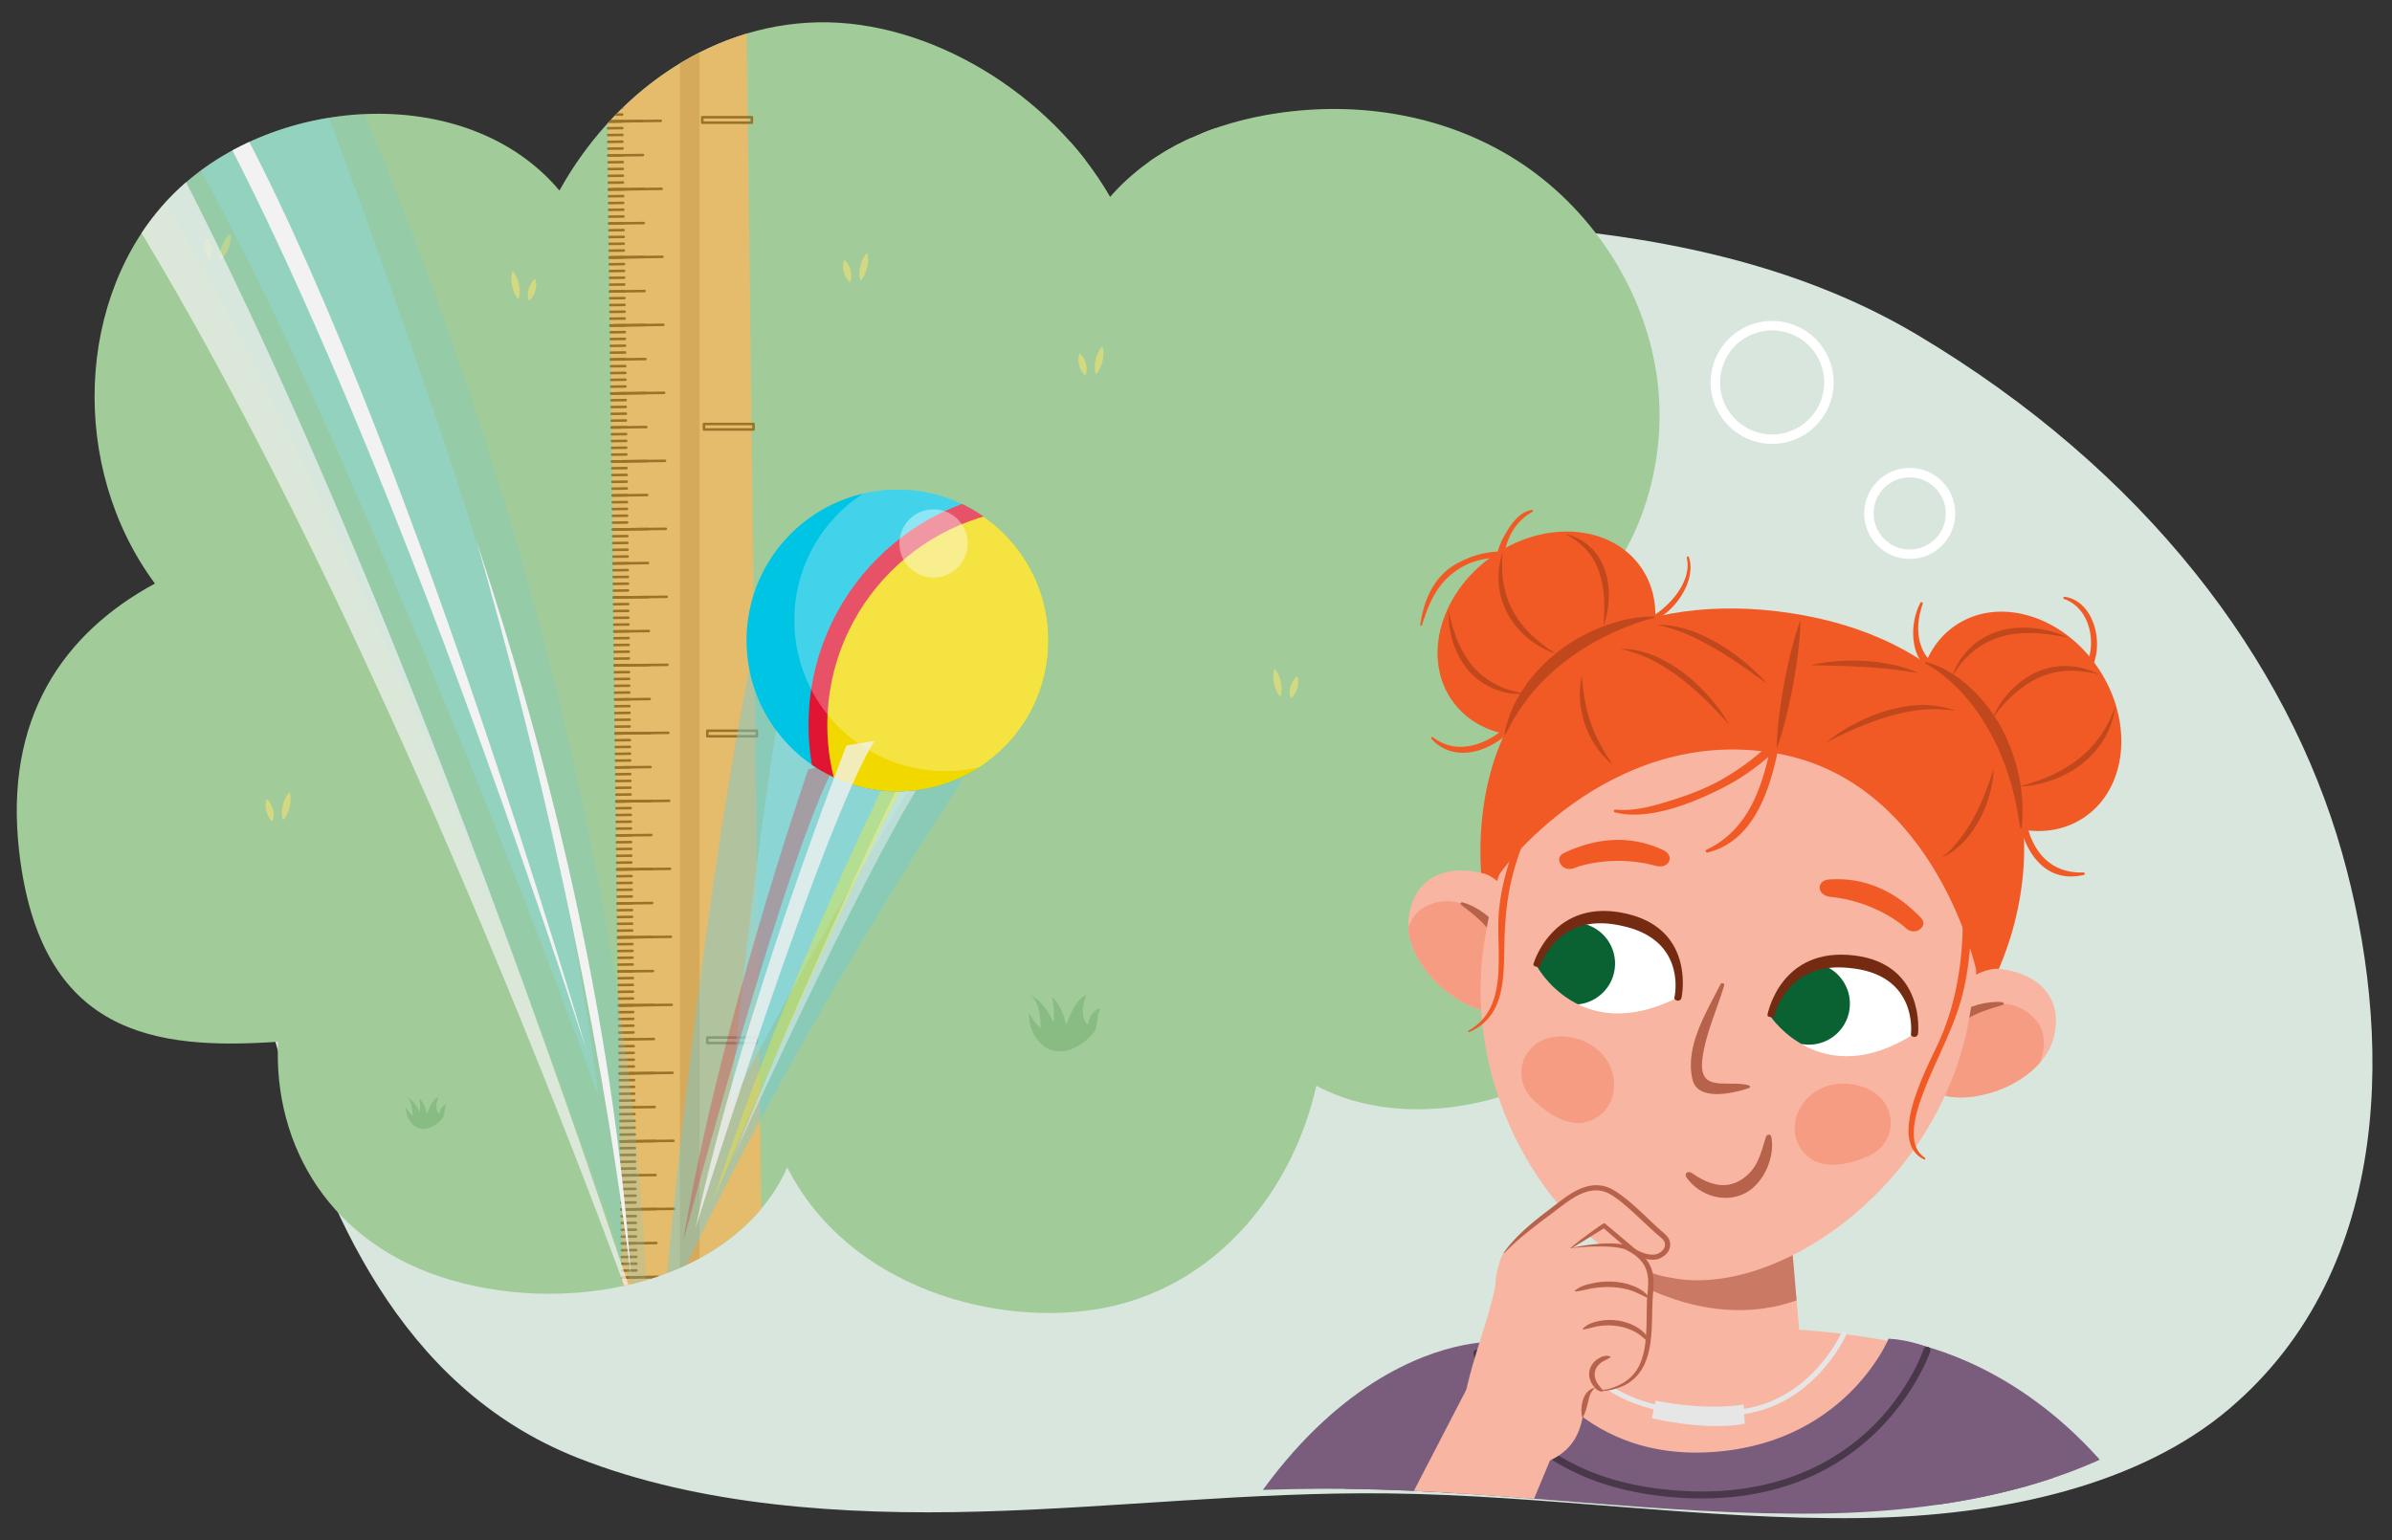 <svg xmlns="http://www.w3.org/2000/svg" xmlns:xlink="http://www.w3.org/1999/xlink" viewBox="0 0 760 489.519">
  <rect x="0" y="0" width="760" height="489.519" fill="#333333" stroke="none"/>
  <switch>
    <g>
      <g id="Artwork">
        <path d="M591.03 482.468c-49.888.644-100.093-7.266-150.107-7.838-43.551-.498-86.239 4.571-129.586 5.777s-89.169-1.858-127.667-17.024c-57.924-22.818-79.89-80.85-93.554-123.669-21.598-67.68-21.008-126.477 26.334-185.093S252.47 79.289 354.926 73.27c89.778-5.275 184.605-8.349 254.225 33.134C681.656 149.606 726.749 209.6 744.126 271.02c15.926 56.29 17.267 131.726-35.933 176.807-28.082 23.796-71.036 34.045-117.163 34.641z" fill="#d8e6dd"/>
        <path d="M441.117 114.478s.322-.452.514-1.13c.224-.678.307-1.582.219-2.486-.093-.903-.356-1.808-.718-2.487-.33-.679-.745-1.131-.745-1.131s-.324.452-.517 1.129c-.226.678-.306 1.582-.216 2.487.095.904.36 1.808.722 2.487.327.678.741 1.131.741 1.131zM444.503 114.585s.561-.417 1.123-1.134c.592-.707 1.176-1.718 1.596-2.783.416-1.066.667-2.184.697-3.077.063-.881-.083-1.531-.083-1.531s-.563.416-1.125 1.133c-.593.706-1.175 1.717-1.593 2.783-.414 1.066-.662 2.188-.695 3.078-.063.882.08 1.531.08 1.531zM484.551 277.525s-.241-.5-.315-1.201c-.107-.706-.035-1.611.204-2.487.244-.875.657-1.722 1.129-2.33.44-.613.926-.989.926-.989s.243.5.319 1.201c.108.706.034 1.611-.208 2.488-.246.875-.661 1.721-1.132 2.329-.439.613-.923.989-.923.989zM481.195 277.058s-.482-.505-.915-1.307c-.463-.797-.868-1.892-1.102-3.013-.23-1.121-.288-2.266-.167-3.15.087-.879.341-1.495.341-1.495s.484.505.917 1.307c.465.796.868 1.891 1.1 3.012.227 1.121.282 2.268.165 3.152-.088.879-.339 1.494-.339 1.494z" fill="#d3d980"/>
        <path d="M527.377 342.135c-1.724.827-3.693.866-5.326-.266-1.632-1.132-2.842-3.541-2.777-6.074.599 1.094 1.326 2.051 2.145 2.821-.058-1.257-.133-2.537-.476-3.703-.343-1.166-1.002-2.219-1.878-2.548 1.947.852 3.642 2.77 4.636 5.247.161-1.546.07-3.142-.264-4.634 1.255 1.171 2.167 3.033 2.489 5.086.882-2.259 1.927-4.709 3.69-5.487-.307.913-.62 1.857-.651 2.864-.031 1.007.29 2.105.95 2.525.153-1.593 1.227-2.912 2.383-2.93-.647.01-.764 3.262-1.133 3.895-.854 1.465-2.536 2.603-3.788 3.204z" fill="#88bc82"/>
        <defs>
          <path id="SVGID_1_" d="M88.351 331.086c-1.587 33.24 16.735 64.447 54.57 75.628 40.121 11.856 91.138.213 107.213-35.683 19.528 38.55 67.519 51.364 101.353 44.505 36.361-7.371 59.673-38.524 66.737-70.474 34.769 18.681 92.986 1.444 110.658-40.96 19.401-46.552 4.918-91.459-29.681-108.457 21.24-16.966 31.378-48.158 27.134-76.636-4.244-28.477-21.736-53.59-44.446-68.072-22.71-14.483-50.119-18.831-76.137-14.949-19.626 2.928-39.347 10.857-53.034 26.59C333.8 29.699 295.306 6.376 259.916 7.093s-65.655 23.62-82.167 53.468c-29.467-35.148-92.369-30.51-123.837 2.311-29.706 30.983-32.144 85.525-4.688 122.588-29.048 15.75-48.047 42.695-43.122 85.278 6.754 58.392 43.23 63.01 82.249 60.348z"/>
        </defs>
        <clipPath id="SVGID_2_">
          <use xlink:href="#SVGID_1_" overflow="visible"/>
        </clipPath>
        <path d="M-180.967-39.499s367.463-31.498 756.349-6.131l5.38 479.247-755.881 8.382-5.848-481.498z" clip-path="url(#SVGID_2_)" fill="#a1cc9a"/>
        <path d="M193.18 39.064l4.569 369.703c17.598-3.765 33.504-11.948 44.102-24.588l-4.616-373.501c-16.991 5.095-32.077 15.271-44.055 28.386z" clip-path="url(#SVGID_2_)" fill="#e5bc6c"/>
        <path d="M410.158 221.885s-.241-.5-.315-1.201c-.107-.706-.035-1.611.204-2.487.244-.875.657-1.722 1.129-2.33.44-.613.926-.989.926-.989s.243.5.319 1.201c.108.706.034 1.611-.208 2.488-.246.875-.661 1.721-1.132 2.329-.439.613-.923.989-.923.989zM406.802 221.418s-.482-.505-.915-1.307c-.463-.797-.868-1.892-1.102-3.013-.23-1.121-.288-2.266-.167-3.15.087-.879.341-1.495.341-1.495s.484.505.917 1.307c.465.796.868 1.891 1.1 3.012.227 1.121.282 2.268.165 3.152-.088.879-.339 1.494-.339 1.494zM86.545 261.032s.253-.493.347-1.192c.125-.703.077-1.609-.14-2.492-.221-.881-.612-1.739-1.068-2.359-.424-.624-.9-1.013-.9-1.013s-.256.493-.35 1.192c-.126.703-.076 1.609.143 2.492.223.881.616 1.738 1.071 2.358a5.19 5.19 0 00.897 1.014zM89.912 260.652s.495-.493.949-1.283c.484-.785.917-1.869 1.18-2.983.259-1.114.346-2.257.248-3.145-.065-.881-.302-1.503-.302-1.503s-.497.493-.951 1.283c-.486.784-.917 1.868-1.178 2.982-.256 1.114-.341 2.26-.246 3.146.065.882.3 1.503.3 1.503zM344.816 119.364s.253-.493.347-1.192c.125-.703.077-1.609-.14-2.492-.221-.881-.612-1.739-1.068-2.359-.424-.624-.9-1.013-.9-1.013s-.256.493-.35 1.192c-.126.703-.076 1.609.143 2.492.223.881.616 1.738 1.071 2.358a5.19 5.19 0 00.897 1.014zM348.183 118.984s.495-.493.949-1.283c.484-.785.917-1.869 1.18-2.983.259-1.114.346-2.257.248-3.145-.065-.881-.302-1.503-.302-1.503s-.497.493-.951 1.283c-.486.784-.917 1.868-1.178 2.982-.256 1.114-.341 2.26-.246 3.146.065.882.3 1.503.3 1.503zM270.022 89.663s.253-.493.347-1.192c.125-.703.077-1.609-.14-2.492-.221-.881-.612-1.739-1.068-2.359-.424-.624-.9-1.013-.9-1.013s-.256.493-.35 1.192c-.126.703-.076 1.609.143 2.492.223.881.616 1.738 1.071 2.358.423.625.897 1.014.897 1.014zM273.389 89.283s.495-.493.949-1.283c.484-.785.917-1.869 1.18-2.983.259-1.114.346-2.257.248-3.145-.065-.881-.302-1.503-.302-1.503s-.497.493-.951 1.283c-.486.784-.917 1.868-1.178 2.982-.256 1.114-.341 2.26-.246 3.146.065.881.3 1.503.3 1.503zM66.478 82.743s.322-.452.514-1.13c.224-.678.307-1.582.219-2.486-.093-.903-.356-1.808-.718-2.487-.33-.679-.745-1.131-.745-1.131s-.324.452-.517 1.129c-.226.678-.306 1.582-.216 2.487.095.904.36 1.808.722 2.487.328.679.741 1.131.741 1.131zM69.865 82.85s.561-.417 1.123-1.134c.592-.707 1.176-1.718 1.596-2.783.416-1.066.667-2.184.697-3.077.063-.881-.083-1.531-.083-1.531s-.563.416-1.125 1.133c-.593.706-1.175 1.717-1.593 2.783-.414 1.066-.662 2.188-.695 3.078-.063.882.08 1.531.08 1.531zM168.069 95.591s-.241-.5-.315-1.201c-.107-.706-.035-1.611.204-2.487.244-.875.657-1.722 1.129-2.33.44-.613.926-.989.926-.989s.243.5.319 1.201c.108.706.034 1.611-.208 2.488-.246.875-.661 1.721-1.132 2.329-.44.614-.923.989-.923.989zM164.713 95.124s-.482-.505-.915-1.307c-.463-.797-.868-1.892-1.102-3.013-.23-1.121-.288-2.266-.167-3.15.087-.879.341-1.495.341-1.495s.484.505.917 1.307c.465.796.868 1.891 1.1 3.012.227 1.121.282 2.268.165 3.152a5.901 5.901 0 01-.339 1.494z" clip-path="url(#SVGID_2_)" fill="#d3d980"/>
        <path d="M391.021 51.994c3.687-2.267 5.123-7.745 3.054-11.651-3.468 1.59-6.161 4.892-7.101 8.706l-.545-7.373c-.146-1.967-1.481-4.673-3.131-3.699-.693.409-.921 1.313-1.086 2.123l-1.89 9.302a142.83 142.83 0 00-4.43-11.957c-2.694 1.275-4.336 4.583-3.775 7.605-.646-3.101-2.109-6.015-4.189-8.343-.91-1.018-2.237-1.991-3.483-1.493-1.055.422-1.504 1.693-1.782 2.831a41.751 41.751 0 00-1.184 9.265c-.903-2.056-2.602-3.722-4.63-4.539l-1.642 5.676c.817-4.018-2.813-8.314-6.758-7.997-3.945.317-6.876 5.14-5.458 8.979-.478-2.219-2.054-4.377-4.227-4.661-2.172-.285-4.44 2.178-3.509 4.237.193-2.942-2.347-5.771-5.187-5.778-2.84-.007-5.381 2.811-5.188 5.754.114-5.204-2.529-10.39-6.739-13.224-.625-.421-1.366-.806-2.086-.615-.627.166-1.074.728-1.45 1.274-2.445 3.552-3.829 7.88-3.919 12.249-.684-2.382-2.491-4.64-4.874-4.871-2.382-.231-4.798 2.503-3.742 4.734-1.324-1.284-2.807-2.641-4.614-2.744-1.807-.103-3.719 1.866-2.904 3.546.509-3.09-1.868-6.368-4.87-6.716-3.002-.348-6.005 2.306-6.152 5.438-2.254-1.999-4.725-4.096-7.678-4.322-2.954-.227-6.231 2.487-5.471 5.46" clip-path="url(#SVGID_2_)" fill="#a1cc9a"/>
        <g clip-path="url(#SVGID_2_)" fill="none" stroke="#997428" stroke-width=".811" stroke-linecap="round" stroke-linejoin="round" stroke-miterlimit="10">
          <path d="M197.714 405.993l16.773-.208M197.447 384.382l16.773-.208M197.18 362.771l16.773-.207M196.913 341.16l16.773-.207M196.646 319.549l16.773-.207M196.379 297.938l16.773-.207M196.112 276.327l16.773-.207M195.845 254.716l16.772-.207M195.578 233.105l16.772-.207M195.311 211.494l16.772-.207M195.044 189.883l16.772-.207M194.776 168.272l16.773-.207M194.509 146.661l16.773-.207M194.242 125.05l16.773-.207M193.975 103.439l16.773-.207M193.708 81.828l16.773-.207M193.441 60.217l16.773-.207M193.174 38.607l16.773-.208M192.907 16.996l16.773-.208M192.64-4.615l16.772-.208M192.373-26.226l16.772-.208"/>
        </g>
        <g clip-path="url(#SVGID_2_)" fill="none" stroke="#997428" stroke-width=".811" stroke-linecap="round" stroke-linejoin="round" stroke-miterlimit="10">
          <path d="M197.714 405.993l10.967-.136M197.581 395.187l10.967-.135M197.447 384.382l10.967-.136M197.314 373.576l10.966-.135M197.18 362.771l10.967-.136M197.047 351.965l10.966-.135M196.913 341.16l10.967-.136M196.78 330.354l10.966-.135M196.646 319.549l10.967-.136M196.512 308.743l10.967-.135M196.379 297.938l10.967-.136M196.245 287.132l10.967-.135M196.112 276.327l10.967-.136M195.978 265.522l10.967-.136M195.845 254.716l10.967-.135M195.711 243.911l10.967-.136M195.578 233.105l10.966-.135M195.444 222.3l10.967-.136M195.311 211.494l10.966-.135M195.177 200.689l10.967-.136M195.044 189.883l10.966-.135M194.91 179.078l10.967-.136M194.776 168.272l10.967-.135M194.643 157.467l10.967-.136M194.509 146.661l10.967-.135M194.376 135.856l10.967-.136M194.242 125.05l10.967-.135M194.109 114.245l10.966-.136M193.975 103.439l10.967-.135M193.842 92.634l10.966-.136M193.708 81.828l10.967-.135M193.575 71.023l10.966-.136M193.441 60.217l10.967-.135M193.307 49.412l10.967-.136M193.174 38.607l10.967-.136M193.04 27.801l10.967-.135M192.907 16.996l10.967-.136M192.773 6.19l10.967-.135M192.64-4.615l10.967-.136M192.506-15.421l10.967-.135M192.373-26.226l10.966-.136"/>
        </g>
        <g clip-path="url(#SVGID_2_)" fill="none" stroke="#997428" stroke-width=".811" stroke-linecap="round" stroke-linejoin="round" stroke-miterlimit="10">
          <path d="M197.714 405.993l4.516-.056M197.688 403.832l4.515-.056M197.661 401.671l4.516-.056M197.634 399.509l4.516-.055M197.607 397.348l4.516-.055M197.581 395.187l4.516-.056M197.554 393.026l4.516-.056M197.527 390.865l4.516-.056M197.501 388.704l4.515-.056M197.474 386.543l4.516-.056M197.447 384.382l4.516-.056M197.421 382.221l4.515-.056M197.394 380.06l4.516-.056M197.367 377.898l4.516-.055M197.34 375.737l4.516-.055M197.314 373.576l4.515-.056M197.287 371.415l4.516-.056M197.26 369.254l4.516-.056M197.234 367.093l4.515-.056M197.207 364.932l4.516-.056M197.18 362.771l4.516-.056M197.153 360.61l4.516-.056M197.127 358.449l4.515-.056M197.1 356.288l4.516-.056M197.073 354.126l4.516-.055M197.047 351.965l4.515-.055M197.02 349.804l4.516-.056M196.993 347.643l4.516-.056M196.966 345.482l4.516-.056M196.94 343.321l4.516-.056M196.913 341.16l4.516-.056M196.886 338.999l4.516-.056M196.86 336.838l4.515-.056M196.833 334.677l4.516-.056M196.806 332.515l4.516-.055M196.78 330.354l4.515-.055M196.753 328.193l4.516-.056M196.726 326.032l4.516-.056M196.699 323.871l4.516-.056M196.673 321.71l4.515-.056M196.646 319.549l4.516-.056M196.619 317.388l4.516-.056M196.593 315.227l4.515-.056M196.566 313.066l4.516-.056M196.539 310.905l4.516-.056M196.512 308.743l4.516-.055M196.486 306.582l4.515-.055M196.459 304.421l4.516-.056M196.432 302.26l4.516-.056M196.406 300.099l4.515-.056M196.379 297.938l4.516-.056M196.352 295.777l4.516-.056M196.326 293.616l4.515-.056M196.299 291.455l4.516-.056M196.272 289.294l4.516-.056M196.245 287.132l4.516-.055M196.219 284.971l4.515-.055M196.192 282.81l4.516-.056M196.165 280.649l4.516-.056M196.139 278.488l4.515-.056M196.112 276.327l4.516-.056M196.085 274.166l4.516-.056M196.058 272.005l4.516-.056M196.032 269.844l4.515-.056M196.005 267.683l4.516-.056M195.978 265.522l4.516-.056M195.952 263.36l4.515-.055M195.925 261.199l4.516-.055M195.898 259.038l4.516-.056M195.871 256.877l4.516-.056M195.845 254.716l4.515-.056M195.818 252.555l4.516-.056M195.791 250.394l4.516-.056M195.765 248.233l4.515-.056M195.738 246.072l4.516-.056M195.711 243.911l4.516-.056M195.684 241.749l4.516-.055M195.658 239.588l4.516-.055M195.631 237.427l4.516-.056M195.604 235.266l4.516-.056M195.578 233.105l4.515-.056M195.551 230.944l4.516-.056M195.524 228.783l4.516-.056M195.498 226.622l4.515-.056M195.471 224.461l4.516-.056M195.444 222.3l4.516-.056M195.417 220.139l4.516-.056M195.391 217.977l4.515-.055M195.364 215.816l4.516-.055M195.337 213.655l4.516-.056M195.311 211.494l4.515-.056M195.284 209.333l4.516-.056M195.257 207.172l4.516-.056M195.23 205.011l4.516-.056M195.204 202.85l4.515-.056M195.177 200.689l4.516-.056M195.15 198.528l4.516-.056M195.124 196.366l4.515-.055M195.097 194.205l4.516-.055M195.07 192.044l4.516-.056M195.044 189.883l4.515-.056M195.017 187.722l4.516-.056M194.99 185.561l4.516-.056M194.963 183.4l4.516-.056M194.937 181.239l4.515-.056M194.91 179.078l4.516-.056M194.883 176.917l4.516-.056M194.857 174.756l4.515-.056M194.83 172.594l4.516-.055M194.803 170.433l4.516-.055M194.776 168.272l4.516-.056M194.75 166.111l4.515-.056M194.723 163.95l4.516-.056M194.696 161.789l4.516-.056M194.67 159.628l4.515-.056M194.643 157.467l4.516-.056M194.616 155.306l4.516-.056M194.589 153.145l4.516-.056M194.563 150.983l4.515-.055M194.536 148.822l4.516-.055M194.509 146.661l4.516-.056M194.483 144.5l4.515-.056M194.456 142.339l4.516-.056M194.429 140.178l4.516-.056M194.402 138.017l4.516-.056M194.376 135.856l4.516-.056M194.349 133.695l4.516-.056M194.322 131.534l4.516-.056M194.296 129.373l4.515-.056M194.269 127.211l4.516-.055M194.242 125.05l4.516-.055M194.216 122.889l4.515-.056M194.189 120.728l4.516-.056M194.162 118.567l4.516-.056M194.135 116.406l4.516-.056M194.109 114.245l4.515-.056M194.082 112.084l4.516-.056M194.055 109.923l4.516-.056M194.029 107.762l4.515-.056M194.002 105.6l4.516-.055M193.975 103.439l4.516-.055M193.948 101.278l4.516-.056M193.922 99.117l4.515-.056M193.895 96.956l4.516-.056M193.868 94.795l4.516-.056M193.842 92.634l4.515-.056M193.815 90.473l4.516-.056M193.788 88.312l4.516-.056M193.762 86.151l4.515-.056M193.735 83.99l4.516-.056M193.708 81.828l4.516-.055M193.681 79.667l4.516-.055M193.655 77.506l4.515-.056M193.628 75.345l4.516-.056M193.601 73.184l4.516-.056M193.575 71.023l4.515-.056M193.548 68.862l4.516-.056M193.521 66.701l4.516-.056M193.494 64.54l4.516-.056M193.468 62.379l4.515-.056M193.441 60.217l4.516-.055M193.414 58.056l4.516-.055M193.388 55.895l4.515-.056M193.361 53.734l4.516-.056M193.334 51.573l4.516-.056M193.307 49.412l4.516-.056M193.281 47.251l4.515-.056M193.254 45.09l4.516-.056M193.227 42.929l4.516-.056M193.201 40.768l4.515-.056M193.174 38.607l4.516-.056M193.147 36.445l4.516-.055M193.121 34.284l4.515-.055M193.094 32.123l4.516-.056M193.067 29.962l4.516-.056M193.04 27.801l4.516-.056M193.014 25.64l4.515-.056M192.987 23.479l4.516-.056M192.96 21.318l4.516-.056M192.934 19.157l4.515-.056M192.907 16.996l4.516-.056M192.88 14.834l4.516-.055M192.853 12.673l4.516-.055M192.827 10.512l4.515-.056M192.8 8.351l4.516-.056M192.773 6.19l4.516-.056M192.747 4.029l4.515-.056M192.72 1.868l4.516-.056M192.693-.293l4.516-.056M192.666-2.454l4.516-.056M192.64-4.615l4.515-.056M192.613-6.776l4.516-.056M192.586-8.938l4.516-.055M192.56-11.099l4.515-.055M192.533-13.26l4.516-.056M192.506-15.421l4.516-.056M192.48-17.582l4.515-.056M192.453-19.743l4.516-.056M192.426-21.904l4.516-.056M192.399-24.065l4.516-.056M192.373-26.226l4.515-.056"/>
        </g>
        <path clip-path="url(#SVGID_2_)" fill="#d6aa5b" d="M216.019-36.125h6.246v451.203h-6.246z"/>
        <path clip-path="url(#SVGID_2_)" fill="none" stroke="#997428" stroke-width=".811" stroke-linecap="round" stroke-linejoin="round" stroke-miterlimit="10" d="M224.734 329.741h15.763v1.751h-15.763zM224.734 232.243h15.763v1.751h-15.763zM223.663 134.744h15.763v1.751h-15.763zM223.127 37.245h15.763v1.751h-15.763z"/>
        <path d="M101.846 5.36s99.167 201.604 104.071 419.01c0 0-104.616-323.656-205.963-434.811 0 0 58.302 14.711 101.892 15.801z" opacity=".22" clip-path="url(#SVGID_2_)" fill="#6fcbdc"/>
        <path d="M190.123 348.467c-10.705-29.461-24.326-65.507-39.928-103.609C105.212 135.006 68.187 51.202 29.922 1.001c8.814 1.073 10.064 0 20.705 0h7.628c11.616 0 23.382 5.255 32.693 3.269 8.237 17.208 24.901 62.707 46.577 125.57 19.44 56.383 42.066 134.893 52.598 218.627z" opacity=".35" clip-path="url(#SVGID_2_)" fill="#8cdfea"/>
        <path d="M151.369 171.855c19.03 66.049 38.362 147.548 49.09 233.676-5.718-82.966-26.195-164.726-49.09-233.676z" clip-path="url(#SVGID_2_)" fill="#f2f2f2"/>
        <path d="M153.633 278.26C107.132 154.233 63.325 58.549 22.879-7.465c-22.668-.758-41.006-4.609-41.006-4.609C86.591 95.91 201.114 416.195 201.114 416.195c-.075-1.41-.158-2.82-.242-4.23-12.741-38.196-28.843-84.64-47.239-133.705z" opacity=".72" clip-path="url(#SVGID_2_)" fill="#f2f2f2"/>
        <path d="M186.301 333.648S128.272 133.406 72.694 32.876l-11.442-8.173s50.674 81.732 125.049 308.945z" clip-path="url(#SVGID_2_)" fill="#f2f2f2"/>
        <path d="M210.729 418.029s10.065-117.34 27.306-205.276c0 0 37.872 43.815 74.359 24.933 0 .001-63.574 95.108-101.665 180.343z" opacity=".45" clip-path="url(#SVGID_2_)" fill="#6fcbdc"/>
        <path d="M231.94 351.483c3.385-35.383 8.532-81.938 15.391-123.909 10.795 7.989 26.924 17.177 44.771 18.003-14.791 23.945-38.523 63.71-60.162 105.906z" opacity=".56" clip-path="url(#SVGID_2_)" fill="#8cdfea"/>
        <path d="M290.16 240.102s-23.315 45.176-57.145 127.659c0 0 50.623-111.699 66.826-129.228" opacity=".47" clip-path="url(#SVGID_2_)" fill="#f2f2f2"/>
        <path d="M288.781 233.129s-41.211 81.414-62.098 148.354c0 0 51.513-123.066 71.068-148.958l-8.97.604z" opacity=".37" clip-path="url(#SVGID_2_)" fill="#faec22"/>
        <path d="M256.798 244.501s-28.979 83.715-39.782 150.341c0 0 33.001-124.715 48.679-152.432l-8.897 2.091z" opacity=".29" clip-path="url(#SVGID_2_)" fill="#e01533"/>
        <g clip-path="url(#SVGID_2_)">
          <defs>
            <circle id="SVGID_3_" cx="285.144" cy="203.566" r="47.957"/>
          </defs>
          <use xlink:href="#SVGID_3_" overflow="visible" fill="#00c4e4"/>
          <clipPath id="SVGID_4_">
            <use xlink:href="#SVGID_3_" overflow="visible"/>
          </clipPath>
          <circle cx="331.807" cy="230.383" r="71.935" clip-path="url(#SVGID_4_)" fill="#f1d900" stroke="#e01533" stroke-width="5.967" stroke-miterlimit="10"/>
          <circle cx="300.334" cy="197.105" r="47.957" opacity=".26" clip-path="url(#SVGID_4_)" fill="#fff"/>
          <circle cx="296.609" cy="172.71" r="10.838" opacity=".4" clip-path="url(#SVGID_4_)" fill="#fff"/>
        </g>
        <path d="M268.945 236.916s-33.438 84.903-47.99 153.499c0 0 39.81-127.335 56.865-154.937l-8.875 1.438z" opacity=".77" clip-path="url(#SVGID_2_)" fill="#f2f2f2"/>
        <path d="M341.238 333.065c-3.052 1.463-6.537 1.533-9.426-.47-2.889-2.003-5.03-6.267-4.916-10.751 1.059 1.936 2.347 3.63 3.797 4.993-.103-2.225-.235-4.491-.842-6.554-.608-2.064-1.774-3.927-3.323-4.51 3.446 1.507 6.445 4.902 8.205 9.287a25.72 25.72 0 00-.467-8.201c2.222 2.073 3.835 5.369 4.406 9.002 1.56-3.998 3.411-8.335 6.53-9.71-.544 1.616-1.097 3.286-1.152 5.068s.514 3.726 1.681 4.47c.271-2.819 2.171-5.155 4.217-5.186-1.146.018-1.352 5.772-2.005 6.894-1.511 2.591-4.488 4.605-6.705 5.668zM137.078 358.152c-1.724.827-3.693.866-5.326-.266-1.632-1.132-2.842-3.541-2.777-6.074.599 1.094 1.326 2.051 2.145 2.821-.058-1.257-.133-2.537-.476-3.703-.343-1.166-1.002-2.219-1.878-2.548 1.947.852 3.642 2.77 4.636 5.247.161-1.546.07-3.142-.264-4.634 1.255 1.171 2.167 3.033 2.489 5.086.882-2.259 1.927-4.709 3.69-5.486-.307.913-.62 1.857-.651 2.864-.031 1.007.29 2.105.95 2.525.153-1.593 1.227-2.912 2.383-2.93-.647.01-.764 3.262-1.133 3.895-.853 1.464-2.535 2.602-3.788 3.203z" clip-path="url(#SVGID_2_)" fill="#88bc82"/>
        <circle cx="606.766" cy="163.174" r="12.97" fill="none" stroke="#fff" stroke-width="3" stroke-miterlimit="10"/>
        <circle cx="563.054" cy="121.539" r="18.042" fill="none" stroke="#fff" stroke-width="3" stroke-miterlimit="10"/>
        <g>
          <defs>
            <path id="SVGID_5_" d="M578.24 481.033c-49.888.644-100.093-7.266-150.107-7.838-43.551-.498-86.239 4.571-129.586 5.777s-89.169-1.858-127.667-17.024c-57.923-22.818-87.192-67.947-100.857-110.766-21.598-67.68-13.706-139.38 33.637-197.996S242.663 79.289 345.118 73.27c89.778-5.275 181.622-9.784 251.242 31.699 72.505 43.202 117.598 103.196 134.974 164.616 15.926 56.29 17.267 131.726-35.933 176.807-28.081 23.796-71.034 34.045-117.161 34.641z"/>
          </defs>
          <clipPath id="SVGID_6_">
            <use xlink:href="#SVGID_5_" overflow="visible"/>
          </clipPath>
          <path d="M667.005 732.078s2.066 20.635 4.701 41.245c2.629 20.612-88.72 42.667-165.143 46.799-40.598 2.194-95.812-5.366-96.489-20.536 0 0 1.561-20.687 3.172-60.833l253.759-6.675z" clip-path="url(#SVGID_6_)" fill="#7a5d7c"/>
          <path clip-path="url(#SVGID_6_)" fill="#f8b5a2" d="M567.57 375.622l6.392 73.864-62.782 5.58 3.913-80.581z"/>
          <g clip-path="url(#SVGID_6_)">
            <defs>
              <path id="SVGID_7_" d="M567.57 375.622l6.392 73.864-62.782 5.58 3.913-80.581z"/>
            </defs>
            <clipPath id="SVGID_8_">
              <use xlink:href="#SVGID_7_" overflow="visible"/>
            </clipPath>
            <path d="M508.206 378.445l67.729 4.884 3.202 25.904s-30.162 21.696-73.494-10.484l2.563-20.304z" opacity=".7" clip-path="url(#SVGID_8_)" fill="#b7624b"/>
          </g>
          <path d="M486.961 162.628c.266-.147.094-.583-.194-.546-4.414.575-7.381 5.497-9.288 9.094a20.056 20.056 0 00-1.609 4.119c-4.554.228-8.996 1.576-13.099 3.864-7.262 4.043-10.383 11.564-11.523 19.407-.053.364.439.433.545.101 2.414-7.578 5.004-13.631 11.997-18.026 3.528-2.214 7.562-3.163 11.657-3.424-.746 4.111-.398 8.486 1.103 12.213.298.744 1.542.538 1.414-.308-.584-3.84-.776-8.012-.2-11.979 1.717-.008 3.43.079 5.108.233.956.089 1.235-1.264.273-1.479a26.643 26.643 0 00-5.036-.635c1.117-5.155 3.731-9.796 8.852-12.634zM661.952 277.277c-18.571.724-21.828-22.243-16.584-35.972.415-1.086-1.071-1.834-1.632-.795-7.081 13.096-1.325 42.247 18.386 37.535.456-.109.259-.784-.17-.768zM656.005 189.67c-.39-.057-.635.549-.228.688 9.684 3.328 11.222 18.129 4.437 24.889-.599.597.296 1.543.965 1.08 8.619-6.004 5.918-25.091-5.174-26.657zM617.289 212.78c-8.206-3.847-9.213-12.908-6.404-20.83.172-.482-.473-.817-.727-.352-3.958 7.23-3.4 20.897 6.614 22.754.924.171 1.374-1.168.517-1.572zM536.608 177.072c-.143-.44-.76-.191-.66.239 1.636 6.914-4.648 14.449-10.05 17.987-.837.549.021 1.704.859 1.251 6.14-3.29 12.163-12.364 9.851-19.477z" clip-path="url(#SVGID_6_)" fill="#f15a24"/>
          <path d="M641.517 286.756c-9.135 49.395-55.553 87.049-102.158 78.428-46.608-8.623-76.489-63.401-67.348-112.794 9.137-49.394 54.675-65.418 101.28-56.795 46.606 8.622 77.365 41.768 68.226 91.161z" clip-path="url(#SVGID_6_)" fill="#f15a24"/>
          <g clip-path="url(#SVGID_6_)">
            <defs>
              <path id="SVGID_9_" d="M447.524 292.077c1.432-13.312 12.153-17.662 24.061-14.409 6.335 1.73 13.461 13.401 15.214 20.984.626 2.701 3.796 19.312-.537 21.061-11.001 4.442-19.707 1.048-27.442-5.241-6.099-4.963-12.225-13.789-11.296-22.395z"/>
            </defs>
            <use xlink:href="#SVGID_9_" overflow="visible" fill="#f8b5a2"/>
            <clipPath id="SVGID_10_">
              <use xlink:href="#SVGID_9_" overflow="visible"/>
            </clipPath>
            <path d="M452.372 288.409c-7.366 4.309-8.263 17.9.771 28.417 8.543 9.941 18.039 17.006 25.401 12.697 7.36-4.31 7.843-16.928 1.263-28.301-8.704-15.04-20.079-17.12-27.435-12.813z" clip-path="url(#SVGID_10_)" fill="#f69c83"/>
            <path d="M464.785 286.804c9.733 2.865 17.854 14.19 18.375 22.606.075 1.15-1.698 1.08-2.275.216-2.397-3.573-3.545-7.631-5.807-11.294-2.693-4.358-6.501-7.487-10.764-10.708-.515-.387-.149-1.004.471-.82z" clip-path="url(#SVGID_10_)" fill="#b7624b"/>
          </g>
          <g clip-path="url(#SVGID_6_)">
            <defs>
              <path id="SVGID_11_" d="M652.464 329.991c3.425-12.944-5.029-20.84-17.314-22.063-6.534-.651-17.362 7.699-21.716 14.152-1.549 2.298-10.451 16.675-7.03 19.86 8.681 8.084 18.03 8.029 27.5 4.922 7.47-2.452 16.351-8.501 18.56-16.871z"/>
            </defs>
            <use xlink:href="#SVGID_11_" overflow="visible" fill="#f8b5a2"/>
            <clipPath id="SVGID_12_">
              <use xlink:href="#SVGID_11_" overflow="visible"/>
            </clipPath>
            <path d="M647.074 324.43c5.334 6.659 1.308 19.67-10.89 26.261-11.535 6.226-22.93 9.427-28.264 2.769-5.328-6.66-1.263-18.613 8.949-26.879 13.505-10.932 24.873-8.806 30.205-2.151z" clip-path="url(#SVGID_12_)" fill="#f69c83"/>
            <path d="M636.055 318.491c-10.119-.808-21.754 6.862-25.25 14.535-.481 1.046 1.201 1.616 2.049 1.015 3.517-2.478 6.039-5.857 9.463-8.468 4.075-3.106 8.747-4.666 13.885-6.148.618-.179.496-.884-.147-.934z" clip-path="url(#SVGID_12_)" fill="#b7624b"/>
          </g>
          <path d="M625.067 326.928c-11.267 52.264-61.669 85.543-93.94 79.197-31.707-4.927-68.164-54.572-59.389-107.563 8.566-51.717 33.47-90.892 93.94-79.196 67.601 13.072 68.932 55.99 59.389 107.562z" clip-path="url(#SVGID_6_)" fill="#f8b5a2"/>
          <path d="M554.336 344.642c-6.915-1.018-14.878 2.257-13.406-8.467 1.078-7.857 4.623-15.394 6.898-22.973.209-.698-.876-1-1.182-.388-4.508 8.98-11.333 19.642-8.92 30.211 1.581 6.924 12.298 4.583 17.31 3.019 1.757-.551 1.111-1.135-.7-1.402z" clip-path="url(#SVGID_6_)" fill="#b7624b"/>
          <path d="M489.342 330.944c-6.423 3.515-8.489 12.532-2.147 18.616 5.992 5.747 13.048 9.518 19.464 6.002 6.423-3.514 8.131-11.895 3.794-18.727-4.324-6.827-14.688-9.401-21.111-5.891zM597.987 349.419c4.738 5.58 3.442 14.739-4.657 18.151-7.65 3.222-15.589 4.219-20.323-1.359-4.742-5.581-3.338-14.017 3.159-18.844 6.475-4.829 17.075-3.524 21.821 2.052z" clip-path="url(#SVGID_6_)" fill="#f69c83"/>
          <path d="M562.747 361.175c-.204-.881-1.406-.692-1.666.137-1.738 5.533-2.573 10.196-7.786 13.593-5.394 3.519-11.088 1.154-15.715-2.075-1.191-.83-2.705.011-1.625 1.536 3.981 5.601 12.136 8.293 18.753 4.721 5.998-3.235 9.41-12.038 8.039-17.912z" clip-path="url(#SVGID_6_)" fill="#b7624b"/>
          <path d="M571.644 225.368a70.038 70.038 0 01-5.686 7.226c.741-4.571 1.278-8.926 1.802-12.659.185-1.325-1.798-1.704-2.049-.377-.969 5.114-1.776 10.703-2.861 16.285-4.616 4.539-9.818 8.45-15.542 11.74-4.778 2.75-9.935 4.76-15.172 6.437-5.95 1.904-12.566 3.921-18.857 3.3-.562-.056-.713.725-.158.866 10.636 2.734 24.479-2.886 33.833-7.591a70.029 70.029 0 0014.909-10.074c-2.84 12.298-7.714 23.897-19.615 29.514a.478.478 0 00.324.899c14.151-3.477 19.673-18.825 22.519-33.465a64.716 64.716 0 008.621-10.74c.761-1.19-1.277-2.525-2.068-1.361zM490.056 253.132c.415-.97-1.006-1.666-1.476-.716-5.752 11.665-11.079 23.882-12.309 36.972-1.188 12.587 3.645 30.749-9.708 38.188-.256.141-.038.565.226.449 10.773-4.703 10.996-15.784 11.154-26.084.126-8.331.652-16.213 2.787-24.285 2.239-8.442 5.89-16.523 9.326-24.524zM480.214 229.405c-6.384 6.691-16.744 11.276-24.954 4.885-.36-.281-.737.198-.451.519 7.605 8.485 20.574 3.56 26.613-4.365.622-.816-.498-1.785-1.208-1.039z" clip-path="url(#SVGID_6_)" fill="#f15a24"/>
          <g clip-path="url(#SVGID_6_)">
            <defs>
              <path id="SVGID_13_" d="M562.591 323.136s16.23 24.215 45.7 5.376c0 0 2.218-19.222-19.189-22.377-21.677-3.192-26.511 17.001-26.511 17.001z"/>
            </defs>
            <use xlink:href="#SVGID_13_" overflow="visible" fill="#fff"/>
            <clipPath id="SVGID_14_">
              <use xlink:href="#SVGID_13_" overflow="visible"/>
            </clipPath>
            <path d="M587.64 320.781c-.988 7.125-7.562 12.103-14.688 11.113-7.128-.987-12.104-7.562-11.118-14.688.99-7.125 7.562-12.102 14.69-11.115 7.125.988 12.103 7.565 11.116 14.69z" clip-path="url(#SVGID_14_)" fill="#0a6232"/>
          </g>
          <path d="M562.621 323.266l-.045-.008c-.601-.111-1.093-.199-.986-.803.038-.209 4.084-21.739 27.766-18.765 22.434 2.845 20.08 24.626 20.058 24.833-.074.609-.637 1.101-1.244 1.03-.599-.117-1.086-.312-1.014-.917.089-.754 1.872-18.059-17.839-20.791-.14-.018-.286-.03-.428-.05-9.086-1.257-16.081.94-20.813 6.742-3.543 4.339-4.312 8.404-4.32 8.452-.11.587-.554.385-1.135.277z" clip-path="url(#SVGID_6_)" fill="#742b11"/>
          <g clip-path="url(#SVGID_6_)">
            <defs>
              <path id="SVGID_15_" d="M488.243 307.001s13.691 25.735 44.919 9.984c0 0 4.158-18.898-16.82-24.208-21.241-5.376-28.099 14.224-28.099 14.224z"/>
            </defs>
            <use xlink:href="#SVGID_15_" overflow="visible" fill="#fff"/>
            <clipPath id="SVGID_16_">
              <use xlink:href="#SVGID_15_" overflow="visible"/>
            </clipPath>
            <path d="M512.779 309.329c-1.706 6.987-8.751 11.272-15.74 9.565-6.991-1.705-11.275-8.752-9.567-15.74 1.704-6.99 8.749-11.273 15.738-9.567 6.992 1.704 11.274 8.753 9.569 15.742z" clip-path="url(#SVGID_16_)" fill="#0a6232"/>
          </g>
          <path d="M488.135 307.231a.236.236 0 00-.045-.008c-.603-.113-1.005-.363-.837-.953.059-.203 6.301-21.237 29.562-15.873 22.029 5.107 17.491 26.522 17.445 26.727-.132.596-.737 1.024-1.332.891-.584-.175-1.046-.422-.91-1.018.162-.742 3.696-17.778-15.638-22.496-.138-.033-.281-.061-.418-.095-8.913-2.175-16.09-.695-21.394 4.598-3.96 3.953-5.204 7.971-5.213 8.016-.17.575-.643.318-1.22.211z" clip-path="url(#SVGID_6_)" fill="#742b11"/>
          <path d="M628.032 308.876s-12.867-60.416-63.439-69.42c-54.204-9.652-89.594 39.416-88.867 39.552.731.135-1.5-92.055 96.9-72.824 90.306 17.645 56.354 100.612 55.406 102.692z" clip-path="url(#SVGID_6_)" fill="#f15a24"/>
          <g clip-path="url(#SVGID_6_)">
            <path d="M564.496 237.934c.04-3.509.361-6.966.781-10.405.421-3.439.94-6.859 1.571-10.259a165.01 165.01 0 012.2-10.142c.838-3.361 1.777-6.704 2.998-9.995-.037 3.51-.356 6.967-.777 10.406a168.391 168.391 0 01-3.779 20.4c-.838 3.361-1.775 6.704-2.994 9.995z" fill="#c1481d"/>
          </g>
          <path d="M661.925 259.957c-13.881 9.115-34.157 2.76-45.287-14.193-11.131-16.952-8.9-38.084 4.981-47.197 13.883-9.114 34.159-2.761 45.289 14.192 11.132 16.953 8.901 38.085-4.983 47.198zM461.547 222.886c9.705 13.476 30.912 14.797 47.372 2.949 16.456-11.848 21.935-32.379 12.232-45.857-9.705-13.477-30.912-14.798-47.37-2.949-16.46 11.848-21.935 32.379-12.234 45.857zM498.315 276.161a3.309 3.309 0 01-2.309-1.292c-.166-.221-1.749-2.519 1.014-3.818 6.472-3.041 18.311-7.087 31.594-.799 1.555.731 2.324 2.279 1.619 3.638-.705 1.361-2.494 1.74-4.178 1.283-12.577-3.411-23.307-.334-25.529.599-.865.362-1.598.453-2.211.389zM607.173 295.893a3.29 3.29 0 002.618-.38c.236-.147 2.535-1.727.42-3.928-4.957-5.156-14.564-13.168-29.218-12.049-1.715.128-2.985 1.296-2.814 2.819.173 1.522 1.708 2.517 3.44 2.692 12.965 1.314 21.888 8.027 23.629 9.692.679.649 1.33.995 1.925 1.154z" clip-path="url(#SVGID_6_)" fill="#f15a24"/>
          <g clip-path="url(#SVGID_6_)">
            <path d="M611.725 210.407c5.393 1.246 10.153 4.378 14.221 8.077 4.077 3.738 7.462 8.218 10.097 13.065 2.513 4.91 4.452 10.091 5.488 15.446.628 2.645.763 5.391 1.059 8.061.049 2.717.006 5.424-.279 8.112l-.383.048c-.463-2.583-.87-5.174-1.378-7.743l-.929-3.818c-.314-1.271-.583-2.555-1.028-3.788l-1.211-3.735-.302-.934-.371-.908-.745-1.815-.745-1.815-.373-.907-.441-.876-1.761-3.503c-2.496-4.588-5.444-8.944-8.963-12.811l-1.329-1.441c-.446-.477-.939-.908-1.406-1.365-.478-.445-.935-.914-1.43-1.339l-1.498-1.263c-2.014-1.651-4.149-3.207-6.453-4.398l.16-.35z" fill="#c1481d"/>
          </g>
          <g clip-path="url(#SVGID_6_)">
            <path d="M525.665 196.361c-2.504.597-4.973 1.407-7.391 2.315a81.154 81.154 0 00-7.138 3.019c-4.655 2.244-9.098 4.928-13.208 8.049-4.128 3.095-7.925 6.64-11.219 10.617-1.643 1.989-3.183 4.068-4.552 6.257-1.432 2.151-2.632 4.445-3.788 6.758l-.351-.162c.981-5.283 3.238-10.331 6.324-14.801l1.164-1.681c.408-.545.854-1.057 1.281-1.588.855-1.062 1.785-2.056 2.704-3.066 1.899-1.958 3.989-3.713 6.112-5.413 4.336-3.292 9.168-5.869 14.212-7.747 5.046-1.848 10.354-3.076 15.773-2.936l.077.379z" fill="#c1481d"/>
          </g>
          <path d="M623.133 317.611c5.535-20.05 2.786-42.885-1.317-62.903-.175-.873-1.668-.597-1.54.287 3.63 25.117 6.551 50.865-3.67 74.868-3.014 7.078-17.747 32.704-5.315 38.618.364.172.613-.33.29-.543-6.889-4.473-2.02-16.875.326-22.779 3.676-9.246 8.569-17.905 11.226-27.548z" clip-path="url(#SVGID_6_)" fill="#f15a24"/>
          <g clip-path="url(#SVGID_6_)">
            <path d="M580.27 235.967c2.78-2.355 5.892-4.294 9.121-5.992a58.606 58.606 0 0110.157-4.152c3.539-.992 7.189-1.642 10.877-1.762 3.69-.038 7.391.525 10.791 1.819a46.788 46.788 0 00-10.703-.316 64.806 64.806 0 00-10.423 2.109c-3.415 1-6.754 2.269-10.056 3.656a141.82 141.82 0 00-9.764 4.638z" fill="#c1481d"/>
          </g>
          <g clip-path="url(#SVGID_6_)">
            <path d="M617.104 272.469c2.19-1.748 4.015-3.802 5.697-5.94a51.625 51.625 0 004.414-6.847l.952-1.806c.32-.601.562-1.242.861-1.855.63-1.215 1.065-2.514 1.623-3.771.521-1.271.945-2.581 1.454-3.872.45-1.309.859-2.635 1.376-3.95a58.823 58.823 0 01-.459 4.188c-.3 1.369-.534 2.767-.945 4.117a39.581 39.581 0 01-3.168 7.869c-1.385 2.479-3 4.851-4.973 6.907-1.962 2.039-4.213 3.891-6.832 4.96z" fill="#c1481d"/>
          </g>
          <g clip-path="url(#SVGID_6_)">
            <path d="M575.388 211.422c2.809-.727 5.691-1.101 8.576-1.31 2.888-.216 5.79-.196 8.685-.04a58.39 58.39 0 018.62 1.163 40.824 40.824 0 018.274 2.645c-2.877-.396-5.68-.864-8.517-1.158-2.831-.292-5.655-.585-8.496-.724-5.677-.372-11.361-.453-17.142-.576z" fill="#c1481d"/>
          </g>
          <g clip-path="url(#SVGID_6_)">
            <path d="M549.347 230.247a141.108 141.108 0 00-7.458-7.823c-2.587-2.477-5.252-4.857-8.083-7.012a64.615 64.615 0 00-8.978-5.699 46.834 46.834 0 00-10.107-3.535c3.638.008 7.296.807 10.728 2.162 3.401 1.431 6.577 3.345 9.526 5.537a58.611 58.611 0 017.999 7.511c2.407 2.742 4.619 5.666 6.373 8.859z" fill="#c1481d"/>
          </g>
          <g clip-path="url(#SVGID_6_)">
            <path d="M512.426 242.957c-2.105-1.524-3.846-3.522-5.312-5.678a29.338 29.338 0 01-3.515-7.009c-.824-2.488-1.437-5.066-1.563-7.684-.229-2.605.029-5.229.559-7.752.187 1.294.196 2.565.378 3.825.175 1.259.291 2.51.557 3.741.417 2.473 1.079 4.886 1.891 7.237.775 2.369 1.821 4.642 2.978 6.867a51.72 51.72 0 004.027 6.453z" fill="#c1481d"/>
          </g>
          <g clip-path="url(#SVGID_6_)">
            <path d="M561.43 217.33a316.63 316.63 0 00-8.155-5.828c-1.373-.936-2.745-1.87-4.146-2.753l-2.094-1.335-2.131-1.266c-.701-.438-1.435-.815-2.15-1.226l-1.08-.605-1.105-.553c-.736-.367-1.454-.783-2.208-1.112a83.697 83.697 0 01-2.25-1.023c-3.042-1.268-6.164-2.314-9.468-3.015 3.375-.103 6.768.563 10.002 1.606 3.237 1.067 6.292 2.587 9.235 4.263a66.197 66.197 0 018.296 5.818c2.604 2.144 5.086 4.443 7.254 7.029z" fill="#c1481d"/>
          </g>
          <g clip-path="url(#SVGID_6_)">
            <path d="M509.414 198.996c.299-2.913.39-5.796.246-8.642-.166-2.841-.591-5.649-1.47-8.292-.409-1.332-.989-2.598-1.663-3.804-.65-1.224-1.476-2.345-2.397-3.389-1.83-2.116-4.206-3.741-6.771-5.159 2.844.662 5.641 2.006 7.846 4.104 2.266 2.04 3.847 4.781 4.817 7.644.921 2.892 1.28 5.918 1.139 8.889-.138 2.966-.668 5.911-1.747 8.649z" fill="#c1481d"/>
          </g>
          <g clip-path="url(#SVGID_6_)">
            <path d="M494.54 207.8c-3.201-.95-6.175-2.65-8.816-4.756a26.83 26.83 0 01-6.595-7.735 26.6 26.6 0 01-1.991-4.731 24.974 24.974 0 01-.942-5.024 26.152 26.152 0 011.189-9.958c-.237 3.321-.201 6.596.306 9.775.548 3.168 1.572 6.22 3.125 9.002 1.541 2.788 3.569 5.303 5.897 7.542a42.843 42.843 0 007.827 5.885z" fill="#c1481d"/>
          </g>
          <g clip-path="url(#SVGID_6_)">
            <path d="M484.882 220.387c-3.329.442-6.805-.091-9.985-1.369-3.203-1.258-6.074-3.355-8.38-5.941-2.186-2.688-3.852-5.752-4.869-9.005-.327-.788-.442-1.638-.64-2.461l-.517-2.478a86.6 86.6 0 01-.341-5.024c.482 1.616.859 3.227 1.266 4.821l.807 2.331c.291.765.45 1.575.84 2.295.708 1.465 1.256 2.996 2.173 4.328.737 1.439 1.782 2.657 2.741 3.933 4.193 4.817 10.261 7.866 16.905 8.57z" fill="#c1481d"/>
          </g>
          <g clip-path="url(#SVGID_6_)">
            <path d="M641.474 249.922a56.244 56.244 0 009.936-3.358c3.153-1.436 6.174-3.139 8.862-5.27a34.143 34.143 0 007.073-7.414c1.977-2.824 3.492-5.976 4.747-9.297a27.176 27.176 0 01-3.479 10.108c-.889 1.581-2.012 3.016-3.184 4.403-1.207 1.36-2.557 2.584-3.971 3.72-2.87 2.226-6.103 3.945-9.491 5.142-3.385 1.189-6.933 1.948-10.493 1.966z" fill="#c1481d"/>
          </g>
          <g clip-path="url(#SVGID_6_)">
            <path d="M633.062 228.355c1.248-3.156 3.192-6.032 5.521-8.554 2.335-2.52 5.15-4.661 8.332-6.115a25.282 25.282 0 014.977-1.611c1.722-.3 3.465-.46 5.2-.386a24.426 24.426 0 019.851 2.642c-3.292-.783-6.593-1.245-9.853-1.136-1.627.106-3.238.288-4.81.666a25.22 25.22 0 00-4.566 1.581c-2.956 1.311-5.631 3.232-8.074 5.425a46.267 46.267 0 00-6.578 7.488z" fill="#c1481d"/>
          </g>
          <g clip-path="url(#SVGID_6_)">
            <path d="M620.314 215.005c.989-3.497 3.094-6.674 5.776-9.228 1.337-1.291 2.873-2.376 4.498-3.294 1.637-.903 3.389-1.585 5.181-2.101 1.801-.497 3.654-.741 5.499-.872.926-.027 1.85-.062 2.771-.006.923.006 1.837.117 2.748.225 3.645.442 7.173 1.475 10.476 2.947-3.547-.707-7.076-1.298-10.605-1.447-3.521-.146-7.042.084-10.382 1.014a24.976 24.976 0 00-9.199 4.663c-2.699 2.201-5.039 4.927-6.763 8.099z" fill="#c1481d"/>
          </g>
          <path d="M612.26 429.099s-47.215-15.769-141.352-1.301l-5.447 43.085 132.646-1.783 14.153-40.001z" clip-path="url(#SVGID_6_)" fill="#f8b5a2"/>
          <path d="M600.043 425.511s38.059-.459 56.901 56.526c20.504 62.003 36.067 235.941 11.254 254.325-19.121 14.167-65.963 27.586-119.483 36.987-16.848 2.957-117.754 6.825-137.524-9.458-25.819-21.266 10.996-264.331 15.142-286.538 5.357-28.701 28.494-50.902 56.198-52.403 0 0 14.66 38.274 58.991 36.663 44.333-1.609 58.521-36.102 58.521-36.102z" clip-path="url(#SVGID_6_)" fill="#7a5d7c"/>
          <g clip-path="url(#SVGID_6_)">
            <defs>
              <path id="SVGID_17_" d="M600.043 425.511s38.059-.459 56.901 56.526c20.504 62.003 36.067 235.941 11.254 254.325-19.121 14.167-65.963 27.586-119.483 36.987-16.848 2.957-117.754 6.825-137.524-9.458-25.819-21.266 10.996-264.331 15.142-286.538 5.357-28.701 28.494-50.902 56.198-52.403 0 0 14.66 38.274 58.991 36.663 44.333-1.609 58.521-36.102 58.521-36.102z"/>
            </defs>
            <clipPath id="SVGID_18_">
              <use xlink:href="#SVGID_17_" overflow="visible"/>
            </clipPath>
            <path d="M691.407 668.035l1.323 33.247-10.984 15.592s-55.293 20.867-143.042-5.725c0 0-32.78-11.981-50.123-36.812 0 0-23.714-11.934-32.402-18.465 0 0-3.217 31.919-27.449 38.698-24.345 6.81-34.864 8.542-46.516 6.952l7.777-16.017 56.741-54.132 244.675 36.662zM631.801 536.502s-5.221 49.92-22.372 54.465c-17.155 4.545-34.229-7.169-45.304-5.435-11.073 1.734-15.112 5.641-15.112 5.641s-29.308-17.917-42.496-.094c-17.021-3.215-30.684-2.388-33.969 4.285-3.283 6.673 2.931 24.739 2.931 24.739l132.523 7.457 33.686-19.065-9.887-71.993z" opacity=".3" clip-path="url(#SVGID_18_)" fill="#49384a"/>
          </g>
          <path d="M450.947 570.804c-1.382-15.923-.482-36.268-.482-36.268l24.025-108.055s-75.985-3.585-113.971 139.228c-.848 3.189-11.012 35.91-11.385 39.023 27.091-3.668 74.494-32.292 101.813-33.928z" clip-path="url(#SVGID_6_)" fill="#7a5d7c"/>
          <path d="M435.025 583.282c2.122-2.917 5.189-2.75 7.537-2.144.149-1.129.701-2.142 1.595-3.108 4.618-4.971 12.63-3.186 20.629 2.529 3.543 2.535 7.629 4.835 9.859 8.415 3.228 2.782 4.505 16.981 6.872 20.062.831 1.086.392 34.308-.279 34.812-8.061 5.995-17.624-.047-25.241-5.978-6.704-5.223-3.747-13.122-12.342-23.042-1.673-1.214-3.585-2.907-5.426-3.852-3.042-1.564-7.75-3.309-10.734-5.269-2.999-1.974-2.935-7.956.662-8.731-1.446-1.681-1.992-2.456-.075-5.048 2.703-3.659 3.059-2.437 5.752-3.21-.458-1.745.037-3.848 1.191-5.436z" clip-path="url(#SVGID_6_)" fill="#f8b5a2"/>
          <path d="M600.043 425.511s87.986 6.239 112.882 142.06c25.05 136.667-59.709 137.997-111.44 138.33-51.124.331-98.23-16.238-105.503-42.153-7.993-.556-16.445-3.058-17.935-6.48-11.133-7.319-2.65-50.949 8.393-56.637 7.748-2.113 23.639 2.573 23.639 2.573s2.241-13.231 22.968-8.191c7.071 1.72 9.929 5.252 18.435 10.746 0 0 4.784-12.544 16.927-9.317 16.288 4.328 28.006 10.313 42.773 8.741 14.771-1.573 14.73-8.225 19.078-21.556 4.346-13.332 2.231-50.269 2.231-50.269" clip-path="url(#SVGID_6_)" fill="#7a5d7c"/>
          <path d="M504.74 777.115c-27.883 0-57.291-4.222-88.87-12.024-.594-.148-1.355-.347-1.208-.942.147-.591.347-.963.944-.809 139.314 34.42 252.341-24.615 253.461-25.217.535-.286.812-.087 1.103.455.29.536-.313.81-.852 1.1-.875.466-68.726 37.437-164.578 37.437zM632.981 539.661c-.217-4.017-.335-6.313-.335-6.313a.161.161 0 00-.153-.147.152.152 0 00-.158.151l-.002.015s-.017.577-.045 1.656c-.021 1.08-.117 2.664-.139 4.674-.042 4.022-.358 9.769-.588 16.627-.111 3.431-.339 7.136-.633 11.037a192.747 192.747 0 01-1.442 12.061c-.569 3.84-2.077 8.103-3.994 11.821-1.924 3.745-4.503 7.084-7.892 8.972-.81.606-1.657.864-2.482 1.213-.703.417-1.936.604-3.05.832l-.841.171-.418.084-.186.01-1.61.095-3.202.198c-4.276-.154-8.502-.57-12.583-1.617-4.071-.944-8.065-2.046-11.876-3.066-3.837-1.045-7.492-2.021-10.837-2.799-.829-.19-1.643-.435-2.573-.555-.893-.151-1.76-.302-2.641-.239-1.734-.053-3.328.149-4.819.462-7 1.468-9.795 8.22-9.88 8.469-1.332-1.533-6.254-5.171-7.92-6.492-.859-.654-1.675-1.353-2.667-1.89-.914-.598-1.97-1.115-3.068-1.604a8.359 8.359 0 00-1.521-.583l-1.453-.459c-1.289-.331-2.167-.494-3.276-.747-1.044-.256-2.168-.264-3.249-.387-1.082-.138-2.211-.1-3.325-.075-1.108.001-2.254.265-3.366.431a16.18 16.18 0 00-3.306 1.023l-1.576.767c-.503.305-.995.639-1.474.971-.92.731-2.119 1.588-2.859 2.479-1.815 2.189-2.657 4.433-2.657 4.433s-3.63-1.062-4.559-1.492c-.929-.421-1.898-.706-2.857-1.055-.969-.302-1.958-.539-2.955-.764-1.003-.203-1.998-.383-3.042-.475-.517-.054-1.031-.124-1.551-.134-.524-.008-1.022-.08-1.566-.036a31.715 31.715 0 00-3.208.232c-1.116.259-2.228.529-3.283.896l-.356.124a.275.275 0 00-.074.042l-.999.877c-.315.298-.667.58-.829.933-.377.677-.869 1.318-1.073 1.984-.215.679-.498 1.334-.628 1.994a20.342 20.342 0 00-.36 2.032l-.009.062a.148.148 0 00.07.146c.072.043.164.02.204-.051.663-1.102 1.323-2.208 2.056-3.243.326-.555.812-.964 1.206-1.453.192-.261.473-.402.718-.587l.737-.519 2.838-.432 2.914-.017c.488-.024.973.065 1.459.092l1.457.108c.974.037 1.939.199 2.91.316.969.116 1.938.254 2.899.439.961.171 1.932.322 2.884.536 1.917.393 3.828.829 5.718 1.335l.002-.001.428.126.009.002c.085.02.17-.032.188-.116l.002-.011c.46-1.926 1.514-3.733 2.925-5.132.699-.713 1.506-1.315 2.358-1.83l1.323-.701 1.402-.524a18.877 18.877 0 012.921-.669c1.001-.078 1.99-.263 2.999-.197 1.005.018 2.009-.008 3.01.152.995.136 2.005.177 2.987.419l2.955.587c.961.306 1.981.505 2.895.902.929.36 1.855.736 2.731 1.236.908.435 1.743 1.007 2.605 1.532 1.687 1.112 3.332 2.303 4.995 3.472 1.659 1.178 3.355 2.297 5.057 3.412.006.005.013-.004.019-.001.008.005.002.015.009.019.019.007.03-.024.049-.024.038.002.073.02.106-.006.011-.011-.006-.028.002-.042.013-.013.034-.003.04-.02 0 0 .201-.528.708-1.472a19.182 19.182 0 012.663-3.77c1.338-1.446 3.242-3.083 5.892-3.911 2.654-.862 5.856-.608 9.128.447 3.323.92 6.883 2.032 10.643 3.226 3.771 1.176 7.733 2.488 11.938 3.486 4.175 1.137 8.64 1.671 13.182 1.894 1.137-.049 2.275-.1 3.421-.153l1.721-.076c.624-.031 1.138-.189 1.715-.279 1.125-.217 2.262-.351 3.351-.851 1.101-.413 2.228-.777 3.183-1.467 4.065-2.374 6.913-6.307 8.913-10.359 2.003-4.089 3.459-8.36 4.062-12.674 1.21-8.572 1.25-16.643 1.257-23.536a405.853 405.853 0 00-.419-16.659z" clip-path="url(#SVGID_6_)" fill="#49384a"/>
          <path d="M496.195 664.469a18.505 18.505 0 01-.213-.72c-7.993-.556-14.873-1.927-18.587-5.228-2.603-2.569-3.538-6.058-4.137-11.244M679.003 692.69c-23.624 14.09-53.427 13.055-77.518 13.211-50.651.329-97.354-15.936-105.29-41.433" clip-path="url(#SVGID_6_)" fill="none" stroke="#49384a" stroke-width="1.93" stroke-linecap="round" stroke-linejoin="round" stroke-miterlimit="10"/>
          <g clip-path="url(#SVGID_6_)">
            <path d="M509.672 604.784c-1.027 2.37-2.09 4.692-2.966 7.098-.482 1.18-.916 2.38-1.375 3.564l-1.298 3.581a124.81 124.81 0 01-1.204 3.605c-.388 1.204-.735 2.421-1.105 3.629-.392 1.201-.683 2.431-1.03 3.644l-.496 1.826-.411 1.846c-1.24 4.89-2.033 9.872-2.598 14.888l-.382 3.778-.179 3.801c-.042.636-.101 1.275-.129 1.913l.013 1.913a75.688 75.688 0 01-.038 3.864l-.191.028-.406-3.834-.203-1.917c-.036-.641-.04-1.284-.062-1.927l-.105-3.855.167-3.853.094-1.926.213-1.917c.155-1.276.256-2.56.456-3.83l.656-3.801c.193-1.273.549-2.512.815-3.77a103.333 103.333 0 014.712-14.673c1.95-4.755 4.193-9.396 6.889-13.78l.163.105z" fill="#49384a"/>
          </g>
          <path d="M540.818 476.233c-1.389 0-2.801-.028-4.241-.086-31.332-1.247-48.254-13.625-56.931-23.789-9.445-11.059-11.397-21.694-11.476-22.142a1.11 1.11 0 01.899-1.283 1.111 1.111 0 011.284.899c.073.417 8.089 41.782 66.312 44.1 30.469 1.209 49.102-11.114 59.364-21.669 11.148-11.466 15.138-23.39 15.178-23.509a1.11 1.11 0 012.109.689c-.157.479-15.934 46.79-72.498 46.79z" clip-path="url(#SVGID_6_)" fill="#49384a"/>
          <path d="M526.88 448.22a.945.945 0 01-.175-.018c-13.894-3.01-24.246-10.638-31.649-23.317a.835.835 0 01.3-1.138.835.835 0 011.139.3c7.154 12.254 17.149 19.624 30.561 22.529a.83.83 0 01-.176 1.644zM551.556 449.724a.832.832 0 01-.071-1.659c23.712-2.031 33.551-24.438 33.648-24.663a.83.83 0 111.528.651c-.1.236-10.308 23.55-35.034 25.668-.024.001-.047.003-.071.003z" clip-path="url(#SVGID_6_)" fill="#e6e6e6"/>
          <path d="M526.072 445.121s14.505 3.314 27.962 1.26l.316 6.123s-10.57 2.49-29.529-1.775l1.251-5.608z" clip-path="url(#SVGID_6_)" fill="#e6e6e6"/>
          <path d="M488.472 571.783c4.819-11.9 4.015-26.017-4.904-35.523 3.214-6.873 5.404-13.611 5.278-19.598-.206-9.8-3.812-12.919-10.179-18.58-5.813-5.165-14.678-9.919-22.229-6.12-2.533 1.274-4.402 4.296-4.321 7.148.266 9.172 10.655 11.826 10.079 19.852-.515 7.202-7.348 13.243-7.935 21.122-.451 6.052 4.029 9.948 9.169 10.818 1.587 6.822 2.001 12.529-2.181 20.644-5.402 10.479-16.379 19.539-16.293 32.022.039 5.856 7.229 13.851 12.02 9.562 12.16-10.886 25.865-27.446 31.496-41.347z" opacity=".4" clip-path="url(#SVGID_6_)" fill="#49384a"/>
          <path d="M528.356 392.556c-4.779-3.968-10.448-10.317-15.903-13.687-6.193-3.826-12.123.11-16.721 3.635-6.662 5.109-12.529 9.196-17.843 15.454-1.71 2.014-4.225 13.196-1.727 14.852 3.288 2.18 9.88-6.386 12.184-8.308 6.172-5.149 21.076-15.079 21.331-15.158a2478.7 2478.7 0 009.001 7.674c1.978 1.679 6.703 3.343 9.023 1.622 2.167-1.166 3.205-3.966.655-6.084z" clip-path="url(#SVGID_6_)" fill="#f8b5a2"/>
          <g clip-path="url(#SVGID_6_)">
            <path d="M498.808 396.764c.832-.706 1.692-1.375 2.545-2.052.848-.685 1.732-1.319 2.602-1.974.876-.646 1.743-1.306 2.634-1.932l1.338-.939.674-.466.343-.231.18-.116.092-.059c.066-.04.16-.087.243-.12l.332-.13.324.267c2.77 2.28 5.491 4.615 8.235 6.925.714.611 1.294 1.112 2.037 1.502.731.399 1.521.719 2.325.951 1.575.46 3.398.576 4.49-.208l.053-.038.045-.024c1.066-.574 1.816-1.703 1.693-2.77-.063-.529-.315-1.041-.717-1.488-.369-.41-1.012-.899-1.563-1.386-2.242-1.951-4.35-3.998-6.498-5.982-2.131-1.995-4.289-3.954-6.615-5.63-1.183-.83-2.332-1.633-3.605-2.05a8.95 8.95 0 00-3.974-.433c-2.715.31-5.279 1.708-7.639 3.323-1.187.813-2.336 1.705-3.515 2.593l-3.516 2.647c-2.345 1.755-4.661 3.53-6.92 5.373a89.457 89.457 0 00-6.474 5.906l-.164-.14c3.463-4.801 8.026-8.723 12.665-12.309l3.496-2.679c1.158-.887 2.321-1.807 3.549-2.663 2.439-1.691 5.171-3.263 8.331-3.663a10.578 10.578 0 014.704.476l1.106.438 1.04.559c.667.391 1.288.804 1.902 1.241 2.453 1.739 4.668 3.72 6.837 5.715 2.154 2.011 4.238 4.078 6.41 5.998.539.493 1.087.881 1.707 1.555.573.644 1.015 1.5 1.109 2.436.087.935-.186 1.872-.664 2.617a5.314 5.314 0 01-1.914 1.748l.098-.063c-.94.667-2.034.863-3.026.868-1.004.001-1.961-.18-2.877-.45a13.17 13.17 0 01-2.636-1.105 9.766 9.766 0 01-1.223-.806c-.406-.315-.699-.591-1.054-.889-2.716-2.346-5.455-4.665-8.145-7.04l.656.136a.127.127 0 00.065-.021l-.081.049-.165.101-.341.211-.689.427-1.376.866-2.768 1.717c-.927.567-1.835 1.163-2.774 1.714-.935.557-1.857 1.133-2.805 1.674l-.122-.177z" fill="#b7624b"/>
          </g>
          <path clip-path="url(#SVGID_6_)" fill="#f8b5a2" d="M468.851 435.927l28.925 15.493-27.556 66.211-35.192-16.398z"/>
          <path d="M462.015 493.147s26.394 13.703 22.848 23.584c-3.873 10.799-6.716 18.203-6.716 18.203s22.083 20.789 5.466 42.951c-10.56 14.077-13.934 16.475-13.628 26.25.191 6.119 5.209 12.287-2.475 24.904-9.233 15.162-15.026 16.133-21.194 27.078-6.168 10.945-25.267 35.809-46.116 29.152-20.851-6.66-49.863-16.898-53.821-50.514-3.962-33.619 19.373-66.519 23.684-70.634 5.237-5 9.302-7.482 10.964-20.967 1.661-13.485 1.633-13.246 10.288-27.287 8.713-14.14 26.867-10.426 26.867-10.426s4.235-21.023 18.896-19.983c11.627.825 20.272 5.619 24.937 7.689z" clip-path="url(#SVGID_6_)" fill="#7a5d7c"/>
          <g clip-path="url(#SVGID_6_)">
            <path d="M373.753 560.633c2.287-2.41 4.031-5.276 5.001-8.413.503-1.561.857-3.167 1.138-4.784.306-1.615.5-3.244.679-4.888.379-3.295.638-6.604 1.368-9.921.695-3.347 2.267-6.451 3.919-9.326 1.679-2.9 3.34-5.721 5.187-8.542a21.407 21.407 0 017.42-7.067c2.99-1.719 6.322-2.77 9.695-3.214 3.389-.433 6.772-.397 10.179.205l-.915.606c.696-3.004 1.762-5.825 3.108-8.553 1.361-2.704 3.052-5.29 5.272-7.407 2.188-2.129 5.051-3.651 8.086-4.012 1.509-.198 3.041-.108 4.514.094 1.484.187 2.953.465 4.408.791a54.85 54.85 0 00-4.439-.474c-1.486-.12-2.959-.12-4.395.149-2.887.51-5.452 2.098-7.476 4.161-2.035 2.076-3.576 4.608-4.8 7.26a42.056 42.056 0 00-2.757 8.297l-.161.728-.754-.122c-3.132-.505-6.454-.472-9.63-.034-3.192.438-6.296 1.448-9.046 3.05-.66.442-1.353.839-1.989 1.312l-1.834 1.52-1.63 1.741c-.513.606-.938 1.286-1.414 1.925-.924 1.303-1.765 2.787-2.643 4.172a214.252 214.252 0 00-2.586 4.223c-1.696 2.828-3.173 5.706-3.963 8.845-.806 3.139-1.186 6.451-1.672 9.722-.442 3.295-1.083 6.612-2.283 9.748a21.957 21.957 0 01-2.295 4.461c-.925 1.401-2.09 2.611-3.292 3.747z" fill="#49384a"/>
          </g>
          <path d="M477.425 503.587l1.906 1.225c.64.4 1.207.939 1.821 1.413.627.47 1.131 1.062 1.707 1.596.59.524 1.027 1.21 1.551 1.824.502.636.863 1.41 1.295 2.134.229.829.616 1.633.665 2.539l.091 1.361c.017.455-.115.902-.179 1.356-.146.987-.402 1.667-.604 2.379-.892 2.862-1.671 5.768-2.65 8.598-.968 2.834-1.853 5.7-2.889 8.51l-.634-2.704c.915.884 1.65 1.683 2.407 2.56a45.45 45.45 0 012.136 2.665c1.381 1.808 2.515 3.795 3.604 5.801l1.452 3.121a81.732 81.732 0 011.157 3.256l.798 3.38c.185 1.146.291 2.309.433 3.457.146 1.151-.031 2.334-.041 3.486.019 1.159-.286 2.301-.475 3.436l-.317 1.697c-.164.551-.367 1.092-.549 1.633-.413 1.068-.662 2.195-1.218 3.189a48.247 48.247 0 01-1.637 2.966c-.542.981-1.35 1.79-2.005 2.68l-1.033 1.297-.48.595-.49.647-2.057 2.544a.142.142 0 01-.201.023.15.15 0 01-.035-.188l.008-.011c1.093-1.814 2.235-3.697 3.402-5.483.545-.921 1.24-1.761 1.662-2.747l1.324-2.927c.469-.965.628-2.043.955-3.058.14-.516.3-1.029.424-1.547l.195-1.592c.107-1.061.34-2.118.246-3.191-.05-1.066.03-2.141-.129-3.199-.171-1.055-.298-2.116-.497-3.165l-.841-3.096-1.142-2.999-1.39-2.892c-1.037-1.874-2.164-3.698-3.435-5.423a39.962 39.962 0 00-4.133-4.896.285.285 0 01-.067-.283l6.278-16.834c.258-.703.553-1.398.676-2.111.064-.356.206-.705.208-1.068l-.02-1.095c.017-.73-.294-1.427-.433-2.142-.326-.656-.565-1.364-.965-1.984-.43-.603-.759-1.275-1.267-1.823-.494-.554-.918-1.173-1.468-1.678-1.023-1.074-2.158-2.05-3.305-3.016a.14.14 0 01-.017-.2.139.139 0 01.185-.029l.017.013zM455.168 642.356s-.942 1.276-2.588 3.511c-.403.549-.851 1.158-1.337 1.822-.466.67-.893 1.444-1.385 2.234-.513.77-.934 1.688-1.385 2.639-.446.933-1.02 1.902-1.548 2.979-1.029 2.099-2.449 4.47-3.899 6.801-1.52 2.33-3.169 4.779-5.172 7.091-.99 1.164-1.991 2.355-3.103 3.484-.549.571-1.099 1.146-1.654 1.725l-1.798 1.626c-2.405 2.182-5.117 4.151-7.97 5.943-2.988 1.587-6.089 3.094-9.456 3.827-.838.18-1.651.453-2.503.541-.857.065-1.708.129-2.553.196l-1.259.086-1.263-.098c-.837-.073-1.665-.146-2.487-.216-1.617-.248-3.18-.733-4.683-1.164-1.335-.512-2.642-1.011-3.912-1.496-2.527-.949-4.948-1.98-7.16-2.873-2.233-.835-4.17-1.993-5.906-2.866-1.754-.847-3.171-1.819-4.359-2.566-1.188-.734-2.073-1.394-2.694-1.806-.614-.421-.939-.646-.939-.646a.166.166 0 01-.053-.229.173.173 0 01.215-.059l3.87 1.938c1.235.612 2.703 1.415 4.511 2.07 1.795.677 3.762 1.593 6.015 2.308 2.244.744 4.655 1.595 7.25 2.383l3.981 1.24c1.379.273 2.766.701 4.214.869 2.9.229 5.971.181 8.925-.704 3.005-.681 5.827-2.109 8.564-3.6 2.664-1.642 5.243-3.44 7.558-5.493 1.175-1.005 2.313-2.029 3.37-3.118 1.1-1.044 2.105-2.156 3.095-3.247 1.98-2.182 3.741-4.429 5.357-6.595 1.57-2.205 3.014-4.299 4.196-6.355 1.258-1.993 2.301-3.927 3.494-5.446.594-.762 1.115-1.505 1.663-2.136.563-.615 1.076-1.184 1.541-1.696a157.076 157.076 0 013.007-3.13.168.168 0 01.236-.001.17.17 0 01.015.216l-.011.011z" clip-path="url(#SVGID_6_)" fill="#49384a"/>
          <g clip-path="url(#SVGID_6_)">
            <path d="M475.676 534.304c-3.692-3.812-7.831-7.189-12.167-10.251a96.16 96.16 0 00-13.698-8.099l-1.779-.894c-.599-.285-1.214-.535-1.821-.805-1.22-.522-2.427-1.078-3.659-1.572-2.499-.893-4.961-1.903-7.531-2.585-5.064-1.625-10.322-2.509-15.581-3.238a.095.095 0 01-.082-.109.096.096 0 01.097-.083h.006a78.33 78.33 0 014.018.148c1.343.069 2.695.122 4.024.329l4.001.605c1.338.203 2.628.602 3.948.895 2.659.542 5.182 1.529 7.764 2.351 1.272.461 2.501 1.031 3.755 1.542.622.267 1.253.515 1.867.798l1.825.888c2.436 1.184 4.772 2.551 7.097 3.93l3.373 2.25c1.116.76 2.181 1.594 3.256 2.409 4.267 3.296 8.184 7.07 11.429 11.362l.003.004a.096.096 0 01-.019.135.094.094 0 01-.126-.01z" fill="#49384a"/>
          </g>
          <path d="M475.394 405.844c-.277 10.336-13.306 38.064-9.987 47.856 2.497 7.37 16.439 14.216 23.366 11.928 18.874-6.072 11.559-21.359 17.937-24.598 1.508.695 2.366 1.265 5.562.333 1.803-.526 3.525-1.283 5.002-2.299 8.438-5.806 6.236-19.323 7.035-27.703.474-4.974 1.024-10.703-7.207-14.69-3.073-1.489-11.459-1.152-18.323.052-11.612 2.038-23.22 2.957-23.385 9.121z" clip-path="url(#SVGID_6_)" fill="#f8b5a2"/>
          <g clip-path="url(#SVGID_6_)">
            <path d="M500.344 410.285c1.617-1.549 3.789-2.044 5.852-2.482a25.572 25.572 0 016.386-.472c2.142.143 4.289.554 6.301 1.363 1.993.784 3.992 1.908 5.117 3.82l-.145.16c-1.972-.86-3.616-1.86-5.517-2.501a22.063 22.063 0 00-5.857-1.072c-1.997-.132-4.017-.01-6.014.27-2.02.282-3.879.912-6.03 1.109l-.093-.195z" fill="#b7624b"/>
          </g>
          <g clip-path="url(#SVGID_6_)">
            <path d="M502.852 422.361c1.391-1.593 3.461-2.173 5.433-2.553 2.001-.38 4.067-.377 6.082-.064 2.007.35 3.978 1.01 5.737 2.086.437.274.879.534 1.276.872.203.161.41.316.606.484l.542.564a5.448 5.448 0 011.387 2.754l-.193.096c-.771-.681-1.392-1.317-2.135-1.868l-.525-.433c-.195-.123-.378-.259-.566-.388-.36-.279-.772-.489-1.173-.712a16.89 16.89 0 00-5.244-1.706c-1.827-.316-3.702-.336-5.546-.113-1.872.222-3.55.887-5.575 1.17l-.106-.189z" fill="#b7624b"/>
          </g>
          <g clip-path="url(#SVGID_6_)">
            <path d="M509.264 442.307c-.761.009-1.446-.307-2.013-.752-.565-.454-1.014-1.04-1.401-1.662-.771-1.244-1.138-2.822-.817-4.363.361-1.533 1.36-2.804 2.58-3.608.61-.406 1.266-.741 1.969-.913.703-.16 1.453-.151 2.138.146l.012.215c-.622.374-1.167.645-1.697.922-.53.264-1.046.539-1.494.904-.889.723-1.567 1.679-1.778 2.717-.244 1.032-.026 2.179.476 3.207.25.521.61.981.982 1.439.37.468.751.933 1.145 1.558l-.102.19z" fill="#b7624b"/>
          </g>
          <g clip-path="url(#SVGID_6_)">
            <path d="M506.71 441.031c.746.301 1.498.628 2.284.657.781.05 1.564-.105 2.326-.317a18.648 18.648 0 004.361-1.844c2.698-1.6 4.755-4.059 5.766-7.007 1.078-2.912 1.473-6.072 1.611-9.244.17-3.177.107-6.384.22-9.647.021-.811.107-1.642.167-2.455.076-.798.159-1.59.195-2.368.096-1.56.018-3.089-.367-4.52a8.892 8.892 0 00-2.122-3.85c-1.013-1.109-2.291-2.001-3.644-2.763a7.271 7.271 0 00-2.055-.875 18.87 18.87 0 00-2.294-.403c-1.565-.19-3.163-.243-4.761-.245-3.203-.034-6.412.226-9.618.575 3.142-.746 6.354-1.183 9.59-1.444 1.621-.105 3.25-.142 4.895-.044.823.043 1.648.146 2.481.314a8.618 8.618 0 012.416.901c1.482.746 2.927 1.665 4.121 2.916a10.517 10.517 0 012.609 4.462c1.005 3.395.223 6.799.159 9.876-.146 3.175-.087 6.417-.319 9.673-.24 3.243-.681 6.565-2.003 9.655-.28.787-.742 1.503-1.129 2.244-.217.359-.484.69-.724 1.035-.242.345-.489.685-.8.974l-.881.904c-.309.283-.662.518-.99.777-.651.531-1.37.958-2.113 1.321a19.277 19.277 0 01-4.664 1.538c-.801.151-1.636.253-2.462.126-.833-.126-1.55-.544-2.255-.922z" fill="#b7624b"/>
          </g>
          <g clip-path="url(#SVGID_6_)">
            <path d="M506.71 441.031c-.629.7-1.136 1.414-1.473 2.157-.354.711-.432 1.545-.656 2.381-.197.839-.403 1.694-.677 2.547-.281.853-.597 1.708-1.097 2.558-.302-.942-.366-1.875-.35-2.801.025-.926.163-1.843.423-2.75.253-.894.68-1.83 1.359-2.612.684-.741 1.535-1.285 2.471-1.48z" fill="#b7624b"/>
          </g>
        </g>
      </g>
    </g>
  </switch>
</svg>
